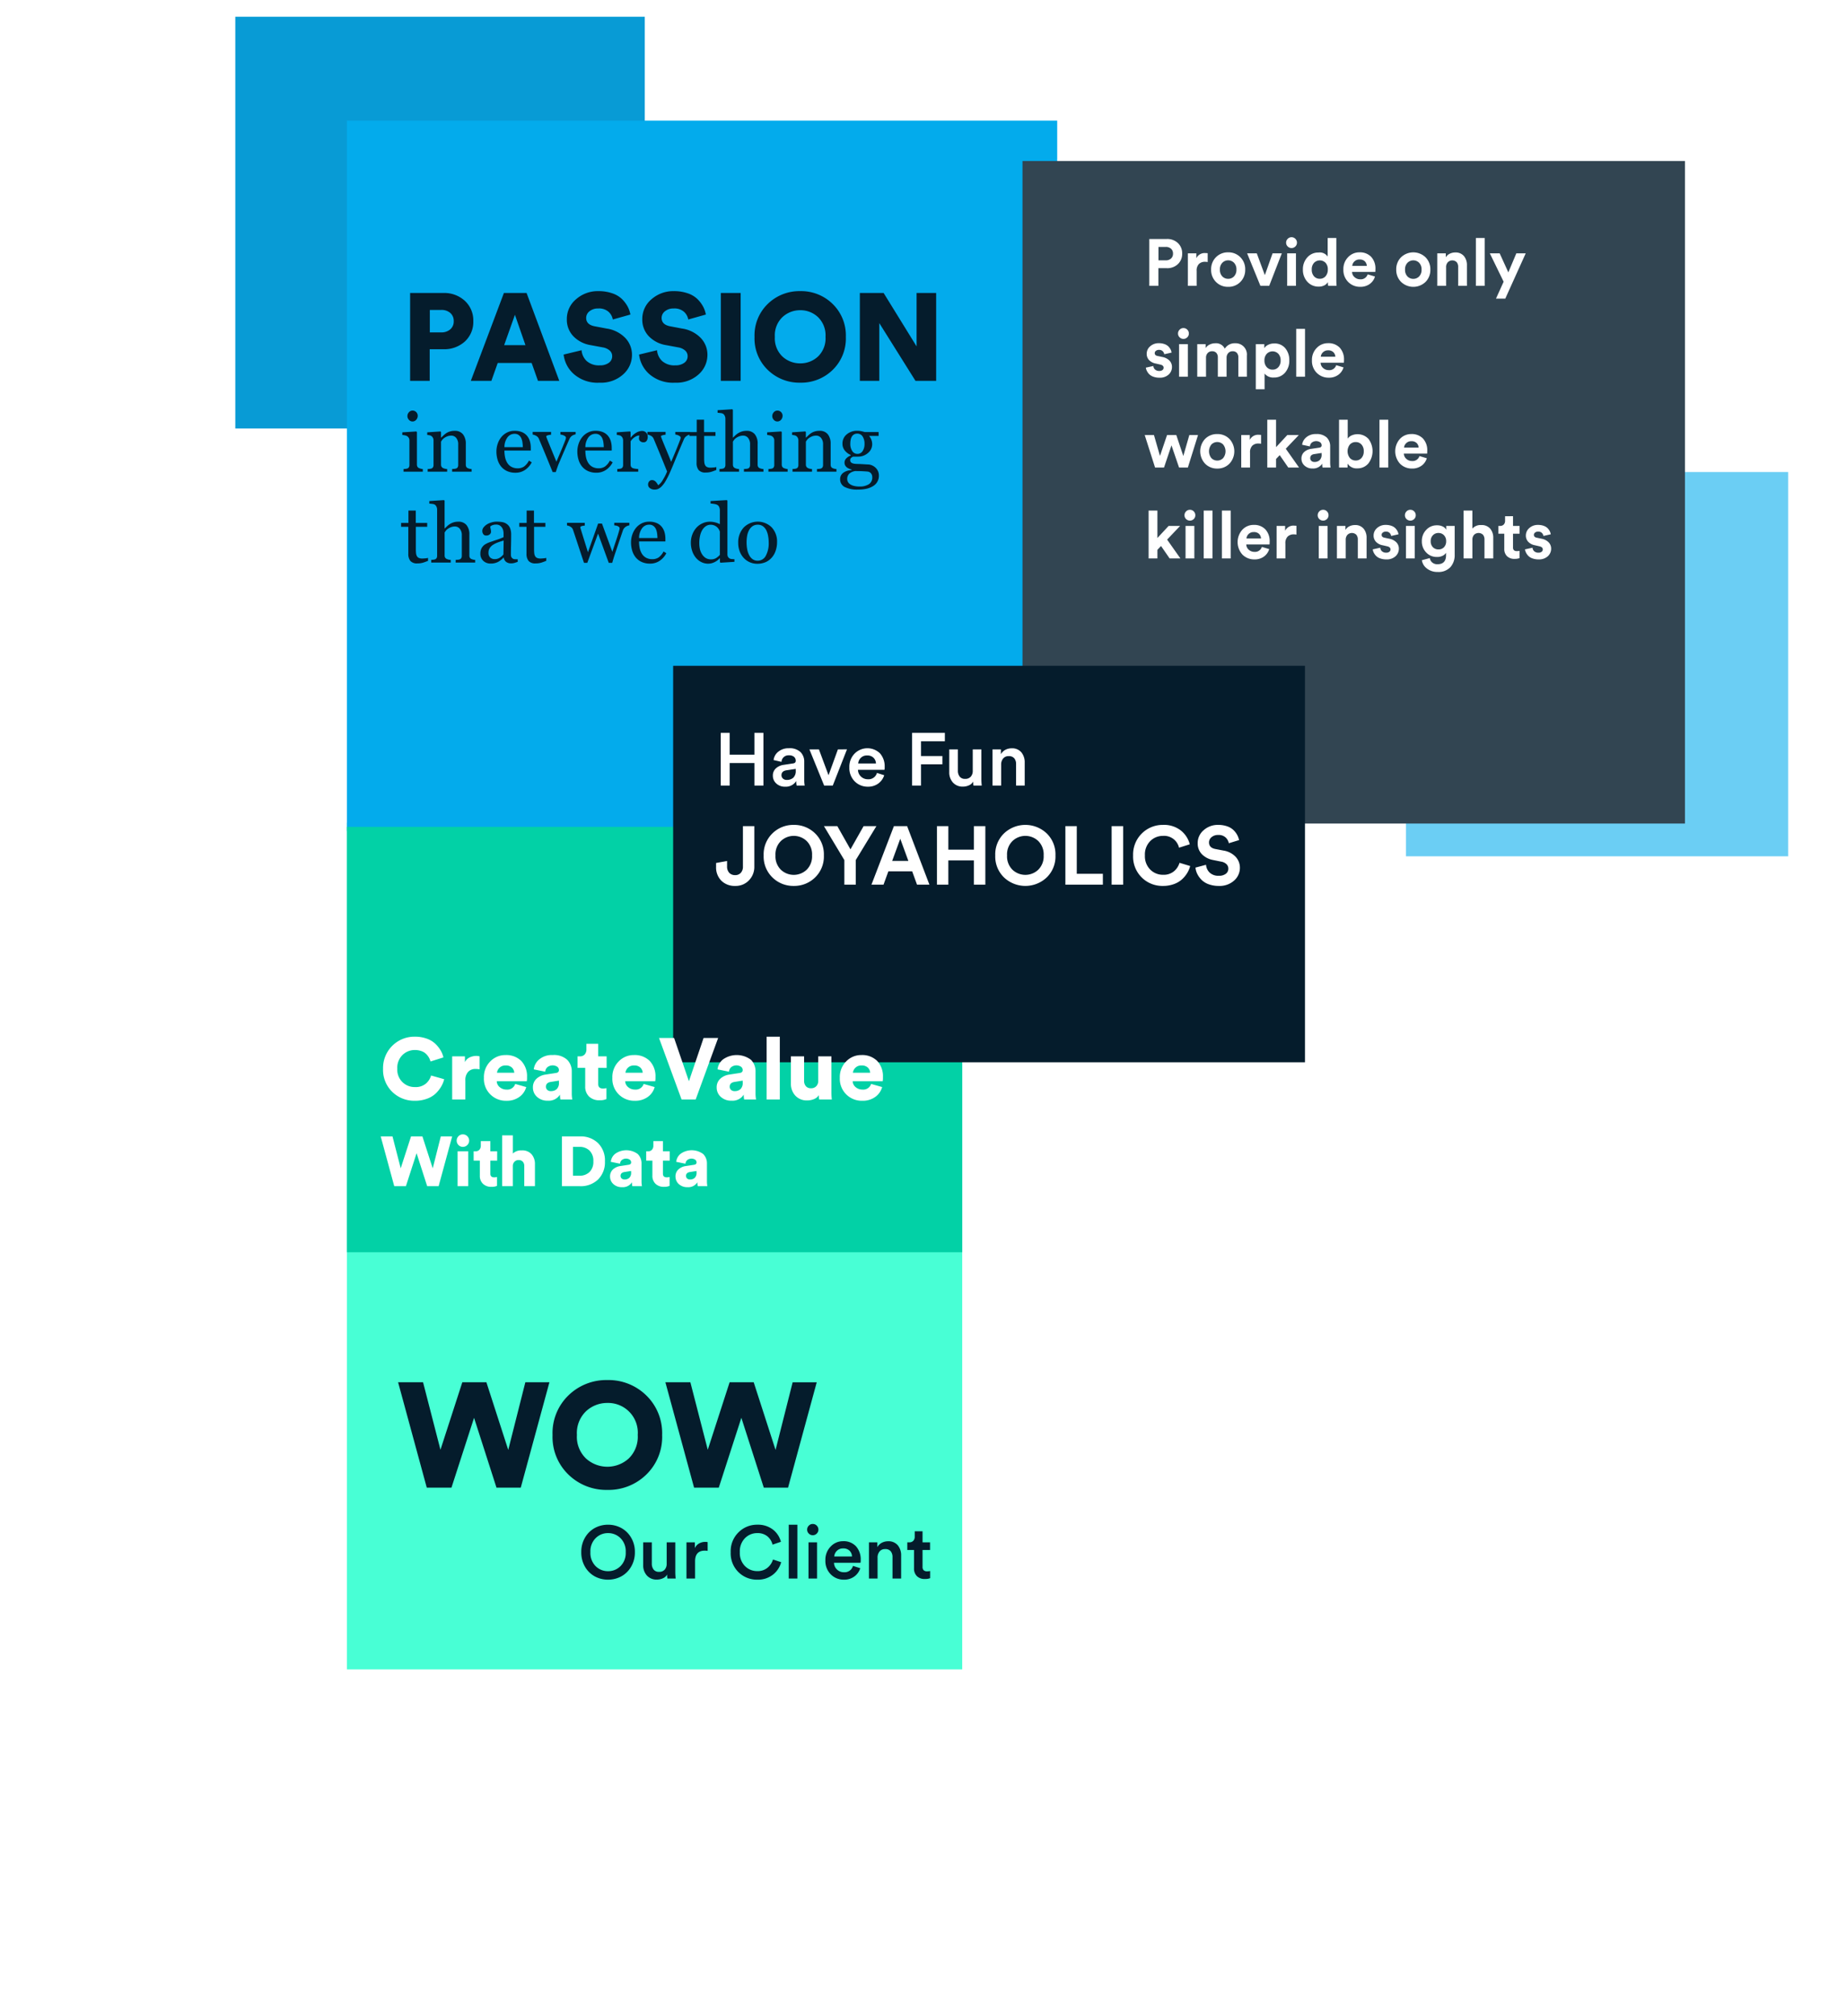<svg xmlns="http://www.w3.org/2000/svg" xmlns:xlink="http://www.w3.org/1999/xlink" width="447.008" height="488.211" viewBox="0 0 447.008 488.211">
  <defs>
    <filter id="Rectangle_7010" x="0" y="115.211" width="317" height="373" filterUnits="userSpaceOnUse">
      <feOffset dy="3" input="SourceAlpha"/>
      <feGaussianBlur stdDeviation="28" result="blur"/>
      <feFlood flood-color="#48ffd5" flood-opacity="0.431"/>
      <feComposite operator="in" in2="blur"/>
      <feComposite in="SourceGraphic"/>
    </filter>
    <filter id="Rectangle_7009" x="75" y="20.21" width="190" height="190" filterUnits="userSpaceOnUse">
      <feOffset dy="3" input="SourceAlpha"/>
      <feGaussianBlur stdDeviation="3" result="blur-2"/>
      <feFlood flood-opacity="0.161"/>
      <feComposite operator="in" in2="blur-2"/>
      <feComposite in="SourceGraphic"/>
    </filter>
    <filter id="Rectangle_7009-2" x="208.594" y="0" width="238.414" height="238.413" filterUnits="userSpaceOnUse">
      <feOffset dy="13" input="SourceAlpha"/>
      <feGaussianBlur stdDeviation="13" result="blur-3"/>
      <feFlood flood-opacity="0.31"/>
      <feComposite operator="in" in2="blur-3"/>
      <feComposite in="SourceGraphic"/>
    </filter>
    <filter id="Rectangle_7025" x="0" y="116.211" width="317" height="271" filterUnits="userSpaceOnUse">
      <feOffset dy="3" input="SourceAlpha"/>
      <feGaussianBlur stdDeviation="28" result="blur-4"/>
      <feFlood flood-color="#48ffd5" flood-opacity="0.431"/>
      <feComposite operator="in" in2="blur-4"/>
      <feComposite in="SourceGraphic"/>
    </filter>
    <filter id="Rectangle_7009-3" x="124" y="122.21" width="231" height="174" filterUnits="userSpaceOnUse">
      <feOffset dy="13" input="SourceAlpha"/>
      <feGaussianBlur stdDeviation="13" result="blur-5"/>
      <feFlood flood-opacity="0.239"/>
      <feComposite operator="in" in2="blur-5"/>
      <feComposite in="SourceGraphic"/>
    </filter>
  </defs>
  <g id="Group_3007" data-name="Group 3007" transform="translate(-19033 -11627.789)">
    <g id="Group_3006" data-name="Group 3006" transform="translate(18291 10973)">
      <g transform="matrix(1, 0, 0, 1, 742, 654.79)" filter="url(#Rectangle_7010)">
        <rect id="Rectangle_7010-2" data-name="Rectangle 7010" width="149" height="205" transform="translate(84 196.21)" fill="#48ffd5"/>
      </g>
      <g id="Group_2996" data-name="Group 2996" transform="translate(798.98 658.848)">
        <path id="Path_3" data-name="Path 3" d="M574.567,259.448v99.69h27.38V314.659h27.83v-27.3h43.944V259.448H574.567Z" transform="translate(-574.567 -259.448)" fill="#089bd5"/>
        <g transform="matrix(1, 0, 0, 1, -56.98, -4.06)" filter="url(#Rectangle_7009)">
          <rect id="Rectangle_7009-4" data-name="Rectangle 7009" width="172" height="172" transform="translate(84 26.21)" fill="#03abec"/>
        </g>
      </g>
      <g id="Group_2998" data-name="Group 2998" transform="translate(1175 862.125) rotate(180)">
        <path id="Path_3-2" data-name="Path 3" d="M0,0V93.039H25.553V51.527H51.526V26.053H92.539V0H0Z" transform="translate(0 0)" fill="#03abec" opacity="0.583"/>
        <g transform="matrix(-1, 0, 0, -1, 433, 207.34)" filter="url(#Rectangle_7009-2)">
          <rect id="Rectangle_7009-5" data-name="Rectangle 7009" width="160.414" height="160.413" transform="translate(408.01 186.41) rotate(180)" fill="#324552"/>
        </g>
      </g>
      <path id="Path_6325" data-name="Path 6325" d="M3.52,9.824H5.264a1.844,1.844,0,0,0,1.3-.44,1.518,1.518,0,0,0,.48-1.176,1.551,1.551,0,0,0-.472-1.192,1.838,1.838,0,0,0-1.3-.44H3.52Zm2.016,1.9H3.5V16H1.3V4.656h4.24a3.728,3.728,0,0,1,2.7.992A3.374,3.374,0,0,1,9.264,8.192a3.374,3.374,0,0,1-1.032,2.544A3.728,3.728,0,0,1,5.536,11.728ZM15.44,8.1V10.24a3.256,3.256,0,0,0-.64-.064,2.077,2.077,0,0,0-1.472.52,2.236,2.236,0,0,0-.56,1.7V16H10.64V8.128H12.7V9.3a2.23,2.23,0,0,1,2.24-1.232Q15.12,8.064,15.44,8.1Zm3.536,5.616A1.941,1.941,0,0,0,20.4,14.3a1.915,1.915,0,0,0,1.416-.592,2.245,2.245,0,0,0,.584-1.648,2.245,2.245,0,0,0-.584-1.648,1.989,1.989,0,0,0-2.832,0,2.245,2.245,0,0,0-.584,1.648A2.264,2.264,0,0,0,18.976,13.712ZM17.44,9.072A4.016,4.016,0,0,1,20.4,7.888a3.989,3.989,0,0,1,2.952,1.184,4.07,4.07,0,0,1,1.176,2.992,4.07,4.07,0,0,1-1.176,2.992A3.989,3.989,0,0,1,20.4,16.24a3.989,3.989,0,0,1-2.952-1.184,4.07,4.07,0,0,1-1.176-2.992A4.085,4.085,0,0,1,17.44,9.072Zm15.952-.944L30.336,16H28.208L24.992,8.128h2.336l1.952,5.28,1.872-5.28ZM36.816,16H34.688V8.128h2.128ZM34.432,5.552a1.291,1.291,0,0,1,.384-.936,1.251,1.251,0,0,1,.928-.392,1.264,1.264,0,0,1,.928.384,1.283,1.283,0,0,1,.384.944,1.246,1.246,0,0,1-.384.912,1.313,1.313,0,0,1-1.856,0A1.246,1.246,0,0,1,34.432,5.552Zm12.16-1.136v10.16q0,.784.064,1.424H44.624a4.679,4.679,0,0,1-.08-.912,1.984,1.984,0,0,1-.856.8,2.887,2.887,0,0,1-1.352.3,3.581,3.581,0,0,1-2.76-1.176,4.219,4.219,0,0,1-1.08-2.968A4.22,4.22,0,0,1,39.56,9.12a3.485,3.485,0,0,1,2.712-1.184,2.3,2.3,0,0,1,2.224.976v-4.5ZM40.64,12.048a2.351,2.351,0,0,0,.544,1.64,1.813,1.813,0,0,0,1.408.6,1.784,1.784,0,0,0,1.392-.608,2.381,2.381,0,0,0,.544-1.648,2.267,2.267,0,0,0-.544-1.608,1.951,1.951,0,0,0-2.792.008A2.276,2.276,0,0,0,40.64,12.048Zm9.808-.88h3.52a1.634,1.634,0,0,0-.472-1.1,1.727,1.727,0,0,0-1.288-.448,1.688,1.688,0,0,0-1.248.48A1.614,1.614,0,0,0,50.448,11.168Zm3.728,2.048,1.776.528A3.394,3.394,0,0,1,54.7,15.536a3.763,3.763,0,0,1-2.328.7,3.991,3.991,0,0,1-2.88-1.144A4.063,4.063,0,0,1,48.3,12.032a4.054,4.054,0,0,1,1.152-2.984,3.707,3.707,0,0,1,2.72-1.16,3.748,3.748,0,0,1,2.856,1.088,4.171,4.171,0,0,1,1.032,2.992q0,.128-.008.288t-.008.256l-.016.112H50.4a1.745,1.745,0,0,0,.608,1.28,2,2,0,0,0,1.376.512A1.725,1.725,0,0,0,54.176,13.216Zm9.632.5a1.941,1.941,0,0,0,1.424.592,1.915,1.915,0,0,0,1.416-.592,2.245,2.245,0,0,0,.584-1.648,2.245,2.245,0,0,0-.584-1.648,1.989,1.989,0,0,0-2.832,0,2.245,2.245,0,0,0-.584,1.648A2.264,2.264,0,0,0,63.808,13.712Zm-1.536-4.64a4.282,4.282,0,0,1,5.912,0,4.07,4.07,0,0,1,1.176,2.992,4.07,4.07,0,0,1-1.176,2.992,4.272,4.272,0,0,1-5.9,0A4.07,4.07,0,0,1,61.1,12.064,4.085,4.085,0,0,1,62.272,9.072Zm10.9,2.4V16H71.04V8.128H73.1V9.1a2.2,2.2,0,0,1,.96-.88,2.959,2.959,0,0,1,1.312-.3,2.6,2.6,0,0,1,2.12.872,3.39,3.39,0,0,1,.728,2.248V16H76.1V11.408a1.716,1.716,0,0,0-.36-1.136,1.535,1.535,0,0,0-2.168.032A1.725,1.725,0,0,0,73.168,11.472ZM82.512,16H80.384V4.416h2.128ZM87.5,19.1H85.248l1.856-4.1L83.76,8.128h2.384l2.1,4.608,1.936-4.608h2.272ZM.464,35.808l1.824-.4a1.222,1.222,0,0,0,.408.856,1.471,1.471,0,0,0,1.032.344,1.177,1.177,0,0,0,.768-.224.7.7,0,0,0,.272-.56q0-.592-.848-.768l-1.04-.24a2.983,2.983,0,0,1-1.656-.864,2.17,2.17,0,0,1-.552-1.488,2.36,2.36,0,0,1,.84-1.824,3.037,3.037,0,0,1,2.1-.752,3.936,3.936,0,0,1,1.408.232,2.473,2.473,0,0,1,.944.592,2.934,2.934,0,0,1,.512.728,2.432,2.432,0,0,1,.224.72l-1.776.4a1.324,1.324,0,0,0-.376-.736,1.229,1.229,0,0,0-.92-.32,1.146,1.146,0,0,0-.712.224.678.678,0,0,0-.3.56q0,.576.72.7l1.12.24a3.219,3.219,0,0,1,1.736.88,2.167,2.167,0,0,1,.6,1.536A2.444,2.444,0,0,1,6,37.472a3.126,3.126,0,0,1-2.256.768,4.186,4.186,0,0,1-1.488-.248,2.6,2.6,0,0,1-1.016-.64A3.158,3.158,0,0,1,.7,36.568,2.577,2.577,0,0,1,.464,35.808ZM10.64,38H8.512V30.128H10.64ZM8.256,27.552a1.291,1.291,0,0,1,.384-.936,1.251,1.251,0,0,1,.928-.392,1.264,1.264,0,0,1,.928.384,1.283,1.283,0,0,1,.384.944,1.246,1.246,0,0,1-.384.912,1.313,1.313,0,0,1-1.856,0A1.246,1.246,0,0,1,8.256,27.552ZM15.04,38H12.912V30.128h2.032v.96a2.121,2.121,0,0,1,.96-.864,3.034,3.034,0,0,1,1.344-.32,2.344,2.344,0,0,1,2.336,1.312,2.783,2.783,0,0,1,2.5-1.312A2.719,2.719,0,0,1,24.928,32.9V38H22.864V33.328a1.62,1.62,0,0,0-.344-1.08,1.294,1.294,0,0,0-1.048-.408,1.347,1.347,0,0,0-1.056.448,1.6,1.6,0,0,0-.4,1.1V38H17.9V33.328a1.6,1.6,0,0,0-.352-1.08,1.3,1.3,0,0,0-1.04-.408,1.378,1.378,0,0,0-1.072.44,1.59,1.59,0,0,0-.4,1.112Zm14.176,3.04H27.088V30.128h2.064v.96a2.223,2.223,0,0,1,.928-.808,3.219,3.219,0,0,1,1.488-.328A3.309,3.309,0,0,1,34.224,31.1a4.389,4.389,0,0,1,.976,2.952,4.328,4.328,0,0,1-1.032,2.976,3.409,3.409,0,0,1-2.68,1.168,2.629,2.629,0,0,1-2.272-.96ZM32.544,35.7a2.315,2.315,0,0,0,.56-1.632,2.276,2.276,0,0,0-.552-1.616,1.952,1.952,0,0,0-2.808.008,2.262,2.262,0,0,0-.56,1.608,2.291,2.291,0,0,0,.56,1.616,1.833,1.833,0,0,0,1.408.608A1.806,1.806,0,0,0,32.544,35.7ZM39.008,38H36.88V26.416h2.128Zm3.824-4.832h3.52a1.634,1.634,0,0,0-.472-1.1,1.727,1.727,0,0,0-1.288-.448,1.688,1.688,0,0,0-1.248.48A1.614,1.614,0,0,0,42.832,33.168Zm3.728,2.048,1.776.528a3.394,3.394,0,0,1-1.256,1.792,3.763,3.763,0,0,1-2.328.7,3.991,3.991,0,0,1-2.88-1.144,4.063,4.063,0,0,1-1.184-3.064,4.054,4.054,0,0,1,1.152-2.984,3.707,3.707,0,0,1,2.72-1.16,3.748,3.748,0,0,1,2.856,1.088,4.171,4.171,0,0,1,1.032,2.992q0,.128-.008.288t-.008.256l-.016.112H42.784a1.745,1.745,0,0,0,.608,1.28,2,2,0,0,0,1.376.512A1.725,1.725,0,0,0,46.56,35.216ZM5.6,52.128H7.84l1.7,5.072,1.456-5.072H13.1L10.64,60H8.512l-1.84-5.376L4.864,60H2.7L.192,52.128h2.24l1.456,5.056Zm10.736,5.584a1.941,1.941,0,0,0,1.424.592,1.915,1.915,0,0,0,1.416-.592,2.617,2.617,0,0,0,0-3.3,1.989,1.989,0,0,0-2.832,0,2.631,2.631,0,0,0-.008,3.3ZM14.8,53.072a4.016,4.016,0,0,1,2.96-1.184,3.989,3.989,0,0,1,2.952,1.184,4.394,4.394,0,0,1,0,5.984A3.989,3.989,0,0,1,17.76,60.24a3.989,3.989,0,0,1-2.952-1.184,4.405,4.405,0,0,1-.008-5.984ZM28.368,52.1V54.24a3.256,3.256,0,0,0-.64-.064,2.077,2.077,0,0,0-1.472.52,2.236,2.236,0,0,0-.56,1.7V60H23.568V52.128h2.064V53.3a2.23,2.23,0,0,1,2.24-1.232Q28.048,52.064,28.368,52.1Zm9.136.032L34.352,55.44,37.568,60H34.96l-2.08-3.008L32,57.92V60H29.872V48.416H32v6.64l2.72-2.928Zm.64,5.728A2.1,2.1,0,0,1,38.8,56.24a3.124,3.124,0,0,1,1.7-.768l1.936-.288q.592-.08.592-.56a.917.917,0,0,0-.344-.736,1.769,1.769,0,0,0-2.048.08,1.375,1.375,0,0,0-.44.912l-1.888-.4a2.769,2.769,0,0,1,1.008-1.808,3.466,3.466,0,0,1,2.368-.784,3.515,3.515,0,0,1,2.592.84A2.929,2.929,0,0,1,45.1,54.88v3.872A7.241,7.241,0,0,0,45.2,60H43.248a4.434,4.434,0,0,1-.08-.944,2.565,2.565,0,0,1-2.32,1.168,2.735,2.735,0,0,1-1.96-.7A2.217,2.217,0,0,1,38.144,57.856Zm3.152.784a1.822,1.822,0,0,0,1.24-.424,1.768,1.768,0,0,0,.488-1.4v-.352l-1.776.272q-.976.144-.976.992a.868.868,0,0,0,.272.648A1.034,1.034,0,0,0,41.3,58.64ZM49.312,60H47.248V48.416h2.1v4.576a2.227,2.227,0,0,1,.92-.76,3.622,3.622,0,0,1,4.12.84,4.917,4.917,0,0,1-.048,5.944,3.392,3.392,0,0,1-2.688,1.176,2.545,2.545,0,0,1-2.336-1.152Zm3.36-2.3a2.338,2.338,0,0,0,.56-1.648,2.3,2.3,0,0,0-.552-1.632,1.831,1.831,0,0,0-1.4-.592,1.856,1.856,0,0,0-1.408.592,2.655,2.655,0,0,0,.008,3.272,1.852,1.852,0,0,0,1.4.6A1.806,1.806,0,0,0,52.672,57.7Zm6.5,2.3H57.04V48.416h2.128Zm3.824-4.832h3.52a1.634,1.634,0,0,0-.472-1.1,1.727,1.727,0,0,0-1.288-.448,1.688,1.688,0,0,0-1.248.48A1.614,1.614,0,0,0,62.992,55.168Zm3.728,2.048,1.776.528a3.394,3.394,0,0,1-1.256,1.792,3.763,3.763,0,0,1-2.328.7,3.991,3.991,0,0,1-2.88-1.144A4.5,4.5,0,0,1,62,53.048a3.707,3.707,0,0,1,2.72-1.16,3.748,3.748,0,0,1,2.856,1.088,4.171,4.171,0,0,1,1.032,2.992q0,.128-.008.288t-.008.256l-.016.112H62.944a1.745,1.745,0,0,0,.608,1.28,2,2,0,0,0,1.376.512A1.725,1.725,0,0,0,66.72,57.216ZM8.768,74.128,5.616,77.44,8.832,82H6.224l-2.08-3.008-.88.928V82H1.136V70.416H3.264v6.64l2.72-2.928ZM12.208,82H10.08V74.128h2.128ZM9.824,71.552a1.291,1.291,0,0,1,.384-.936,1.251,1.251,0,0,1,.928-.392,1.264,1.264,0,0,1,.928.384,1.283,1.283,0,0,1,.384.944,1.246,1.246,0,0,1-.384.912,1.313,1.313,0,0,1-1.856,0A1.246,1.246,0,0,1,9.824,71.552ZM16.608,82H14.48V70.416h2.128Zm4.4,0H18.88V70.416h2.128Zm3.824-4.832h3.52a1.634,1.634,0,0,0-.472-1.1,1.727,1.727,0,0,0-1.288-.448,1.688,1.688,0,0,0-1.248.48A1.614,1.614,0,0,0,24.832,77.168Zm3.728,2.048,1.776.528a3.394,3.394,0,0,1-1.256,1.792,3.763,3.763,0,0,1-2.328.7,3.991,3.991,0,0,1-2.88-1.144,4.5,4.5,0,0,1-.032-6.048,3.707,3.707,0,0,1,2.72-1.16,3.748,3.748,0,0,1,2.856,1.088,4.171,4.171,0,0,1,1.032,2.992q0,.128-.008.288t-.008.256l-.016.112H24.784a1.745,1.745,0,0,0,.608,1.28,2,2,0,0,0,1.376.512A1.725,1.725,0,0,0,28.56,79.216Zm8.368-5.12V76.24a3.256,3.256,0,0,0-.64-.064,2.077,2.077,0,0,0-1.472.52,2.236,2.236,0,0,0-.56,1.7V82H32.128V74.128h2.064V75.3a2.23,2.23,0,0,1,2.24-1.232Q36.608,74.064,36.928,74.1ZM44.464,82H42.336V74.128h2.128ZM42.08,71.552a1.291,1.291,0,0,1,.384-.936,1.251,1.251,0,0,1,.928-.392,1.264,1.264,0,0,1,.928.384,1.283,1.283,0,0,1,.384.944,1.246,1.246,0,0,1-.384.912,1.313,1.313,0,0,1-1.856,0A1.246,1.246,0,0,1,42.08,71.552Zm6.784,5.92V82H46.736V74.128H48.8V75.1a2.2,2.2,0,0,1,.96-.88,2.959,2.959,0,0,1,1.312-.3,2.6,2.6,0,0,1,2.12.872,3.39,3.39,0,0,1,.728,2.248V82H51.792V77.408a1.716,1.716,0,0,0-.36-1.136,1.535,1.535,0,0,0-2.168.032A1.725,1.725,0,0,0,48.864,77.472Zm6.544,2.336,1.824-.4a1.222,1.222,0,0,0,.408.856,1.471,1.471,0,0,0,1.032.344,1.177,1.177,0,0,0,.768-.224.7.7,0,0,0,.272-.56q0-.592-.848-.768l-1.04-.24a2.983,2.983,0,0,1-1.656-.864,2.17,2.17,0,0,1-.552-1.488,2.36,2.36,0,0,1,.84-1.824,3.037,3.037,0,0,1,2.1-.752,3.936,3.936,0,0,1,1.408.232,2.473,2.473,0,0,1,.944.592,2.934,2.934,0,0,1,.512.728,2.432,2.432,0,0,1,.224.72l-1.776.4a1.324,1.324,0,0,0-.376-.736,1.229,1.229,0,0,0-.92-.32,1.146,1.146,0,0,0-.712.224.678.678,0,0,0-.3.56q0,.576.72.7l1.12.24a3.219,3.219,0,0,1,1.736.88,2.167,2.167,0,0,1,.6,1.536,2.444,2.444,0,0,1-.8,1.824,3.126,3.126,0,0,1-2.256.768,4.185,4.185,0,0,1-1.488-.248,2.6,2.6,0,0,1-1.016-.64,3.158,3.158,0,0,1-.544-.784A2.577,2.577,0,0,1,55.408,79.808ZM65.584,82H63.456V74.128h2.128ZM63.2,71.552a1.291,1.291,0,0,1,.384-.936,1.251,1.251,0,0,1,.928-.392,1.264,1.264,0,0,1,.928.384,1.283,1.283,0,0,1,.384.944,1.246,1.246,0,0,1-.384.912,1.313,1.313,0,0,1-1.856,0A1.246,1.246,0,0,1,63.2,71.552Zm4.1,10.88,1.92-.512a1.735,1.735,0,0,0,.608,1.072,1.852,1.852,0,0,0,1.232.416q2.1,0,2.1-2.192V80.64a2.067,2.067,0,0,1-.832.72,2.945,2.945,0,0,1-1.36.288,3.483,3.483,0,0,1-2.616-1.088A3.786,3.786,0,0,1,67.3,77.824a3.852,3.852,0,0,1,1.04-2.72,3.428,3.428,0,0,1,2.624-1.12,3,3,0,0,1,1.44.312,1.819,1.819,0,0,1,.8.76v-.928h2.048v7.024A4.334,4.334,0,0,1,74.224,84.1a3.9,3.9,0,0,1-3.1,1.176,4.051,4.051,0,0,1-2.6-.832A3.11,3.11,0,0,1,67.3,82.432Zm4.032-2.608a1.767,1.767,0,0,0,1.336-.544,2.019,2.019,0,0,0,.52-1.456,1.963,1.963,0,0,0-.536-1.44,1.78,1.78,0,0,0-1.32-.544,1.819,1.819,0,0,0-1.352.544,1.963,1.963,0,0,0-.536,1.44,2,2,0,0,0,.528,1.456A1.812,1.812,0,0,0,71.328,79.824Zm8.208-2.448V82H77.408V70.416h2.128v4.368a2.612,2.612,0,0,1,2.128-.864,2.712,2.712,0,0,1,2.184.872,3.342,3.342,0,0,1,.744,2.248V82H82.464V77.408a1.716,1.716,0,0,0-.36-1.136,1.546,1.546,0,0,0-2.144,0A1.707,1.707,0,0,0,79.536,77.376Zm9.84-5.6v2.352H90.96v1.888H89.376v3.3a.929.929,0,0,0,.224.7,1.01,1.01,0,0,0,.7.208,2.54,2.54,0,0,0,.656-.064v1.76a3.174,3.174,0,0,1-1.2.192,2.517,2.517,0,0,1-1.824-.648,2.362,2.362,0,0,1-.672-1.784V76.016H85.84V74.128h.4a1.158,1.158,0,0,0,.9-.344,1.294,1.294,0,0,0,.312-.9v-1.1Zm2.9,8.032,1.824-.4a1.222,1.222,0,0,0,.408.856,1.471,1.471,0,0,0,1.032.344,1.177,1.177,0,0,0,.768-.224.7.7,0,0,0,.272-.56q0-.592-.848-.768l-1.04-.24a2.983,2.983,0,0,1-1.656-.864,2.17,2.17,0,0,1-.552-1.488,2.36,2.36,0,0,1,.84-1.824,3.037,3.037,0,0,1,2.1-.752,3.936,3.936,0,0,1,1.408.232,2.473,2.473,0,0,1,.944.592,2.934,2.934,0,0,1,.512.728,2.432,2.432,0,0,1,.224.72l-1.776.4a1.324,1.324,0,0,0-.376-.736,1.229,1.229,0,0,0-.92-.32,1.146,1.146,0,0,0-.712.224.678.678,0,0,0-.3.56q0,.576.72.7l1.12.24a3.219,3.219,0,0,1,1.736.88,2.167,2.167,0,0,1,.6,1.536,2.444,2.444,0,0,1-.8,1.824,3.126,3.126,0,0,1-2.256.768,4.186,4.186,0,0,1-1.488-.248,2.6,2.6,0,0,1-1.016-.64,3.158,3.158,0,0,1-.544-.784A2.577,2.577,0,0,1,92.272,79.808Z" transform="translate(1019 708)" fill="#fff"/>
      <path id="Path_6326" data-name="Path 6326" d="M7.08-11.73H9.84a3.2,3.2,0,0,0,2.19-.735,2.48,2.48,0,0,0,.84-1.965,2.537,2.537,0,0,0-.825-2,3.192,3.192,0,0,0-2.2-.735H7.08Zm3.24,4.08H7.05V0H2.31V-21.27h8.01a7.339,7.339,0,0,1,5.265,1.92,6.445,6.445,0,0,1,2.025,4.89,6.421,6.421,0,0,1-2.025,4.92A7.407,7.407,0,0,1,10.32-7.65ZM33.27,0,31.74-4.32H23.52L21.99,0H17.01l8.01-21.27h5.49L38.43,0ZM27.69-15.99,25.08-8.64h5.16Zm27.96-.06-4.26,1.2a3.269,3.269,0,0,0-.99-1.83,3.468,3.468,0,0,0-2.55-.84,3.171,3.171,0,0,0-2.1.675,2.031,2.031,0,0,0-.81,1.605q0,1.65,2.1,2.04l2.85.54a7.868,7.868,0,0,1,4.545,2.3,5.877,5.877,0,0,1,1.6,4.095,6.3,6.3,0,0,1-2.13,4.7A7.973,7.973,0,0,1,48.18.45a8.707,8.707,0,0,1-6.225-2.085A7.452,7.452,0,0,1,39.48-6.36l4.35-1.05a4,4,0,0,0,1.245,2.625A4.436,4.436,0,0,0,48.24-3.75a3.537,3.537,0,0,0,2.19-.615,1.923,1.923,0,0,0,.81-1.605,1.787,1.787,0,0,0-.6-1.365A3.366,3.366,0,0,0,48.96-8.1l-2.91-.54a7.447,7.447,0,0,1-4.245-2.19,5.771,5.771,0,0,1-1.545-4.05,6.2,6.2,0,0,1,2.25-4.89,7.927,7.927,0,0,1,5.37-1.95,10.091,10.091,0,0,1,3.375.525A6.19,6.19,0,0,1,53.61-19.8,7.645,7.645,0,0,1,54.975-18,6.55,6.55,0,0,1,55.65-16.05Zm18.27,0-4.26,1.2a3.269,3.269,0,0,0-.99-1.83,3.468,3.468,0,0,0-2.55-.84,3.171,3.171,0,0,0-2.1.675,2.031,2.031,0,0,0-.81,1.605q0,1.65,2.1,2.04l2.85.54a7.868,7.868,0,0,1,4.545,2.3,5.877,5.877,0,0,1,1.6,4.095,6.3,6.3,0,0,1-2.13,4.7A7.973,7.973,0,0,1,66.45.45a8.707,8.707,0,0,1-6.225-2.085A7.452,7.452,0,0,1,57.75-6.36L62.1-7.41a4,4,0,0,0,1.245,2.625A4.436,4.436,0,0,0,66.51-3.75a3.537,3.537,0,0,0,2.19-.615,1.923,1.923,0,0,0,.81-1.605,1.787,1.787,0,0,0-.6-1.365A3.366,3.366,0,0,0,67.23-8.1l-2.91-.54a7.447,7.447,0,0,1-4.245-2.19,5.771,5.771,0,0,1-1.545-4.05,6.2,6.2,0,0,1,2.25-4.89,7.927,7.927,0,0,1,5.37-1.95,10.091,10.091,0,0,1,3.375.525A6.19,6.19,0,0,1,71.88-19.8,7.646,7.646,0,0,1,73.245-18,6.549,6.549,0,0,1,73.92-16.05ZM82.35,0h-4.8V-21.27h4.8ZM92.46-15.42a6.092,6.092,0,0,0-1.83,4.77,6.066,6.066,0,0,0,1.845,4.77A6.256,6.256,0,0,0,96.78-4.23a6.2,6.2,0,0,0,4.29-1.65,6.092,6.092,0,0,0,1.83-4.77,6.14,6.14,0,0,0-1.83-4.785A6.17,6.17,0,0,0,96.78-17.1,6.247,6.247,0,0,0,92.46-15.42Zm-6.75,4.8a10.584,10.584,0,0,1,3.225-8.025A10.948,10.948,0,0,1,96.78-21.72a10.868,10.868,0,0,1,7.83,3.09,10.621,10.621,0,0,1,3.21,8.01,10.572,10.572,0,0,1-3.21,7.995A10.9,10.9,0,0,1,96.78.45a10.948,10.948,0,0,1-7.845-3.075A10.547,10.547,0,0,1,85.71-10.62ZM129.69,0h-5.01l-8.76-13.98V0h-4.71V-21.27h5.76l7.98,12.93V-21.27h4.74ZM5.381,22H.723v-.645l.464-.039a1.778,1.778,0,0,0,.415-.078.7.7,0,0,0,.405-.308,1.1,1.1,0,0,0,.132-.571V14.412A1.17,1.17,0,0,0,2,13.841a1.26,1.26,0,0,0-.4-.435,1.808,1.808,0,0,0-.537-.2,3.978,3.978,0,0,0-.645-.1v-.635l3.4-.215.137.137v7.852a1.105,1.105,0,0,0,.132.566.781.781,0,0,0,.415.332,3.357,3.357,0,0,0,.42.142,2.606,2.606,0,0,0,.459.073ZM4.15,8.455a1.422,1.422,0,0,1-.366.972,1.158,1.158,0,0,1-.9.415,1.141,1.141,0,0,1-.864-.4,1.292,1.292,0,0,1-.366-.9,1.345,1.345,0,0,1,.366-.937,1.135,1.135,0,0,1,.864-.4,1.2,1.2,0,0,1,.913.376A1.231,1.231,0,0,1,4.15,8.455ZM17.2,22H12.48v-.645q.225-.02.493-.039a1.857,1.857,0,0,0,.444-.078.7.7,0,0,0,.405-.308,1.1,1.1,0,0,0,.132-.571V15.408a2.34,2.34,0,0,0-.483-1.582,1.5,1.5,0,0,0-1.177-.557,2.679,2.679,0,0,0-.947.161,3.359,3.359,0,0,0-.762.4,2.162,2.162,0,0,0-.513.483,4.364,4.364,0,0,0-.278.415v5.537a1,1,0,0,0,.137.547.879.879,0,0,0,.41.332,1.924,1.924,0,0,0,.444.146,4,4,0,0,0,.493.068V22H6.563v-.645l.464-.039a1.778,1.778,0,0,0,.415-.078.7.7,0,0,0,.405-.308,1.1,1.1,0,0,0,.132-.571V14.412a1.326,1.326,0,0,0-.142-.61,1.212,1.212,0,0,0-.4-.454A1.332,1.332,0,0,0,7,13.177a3.9,3.9,0,0,0-.547-.073v-.635l3.2-.215.137.137v1.357h.049q.234-.234.586-.562a5.1,5.1,0,0,1,.664-.532,3.5,3.5,0,0,1,.859-.391,3.746,3.746,0,0,1,1.123-.156,2.436,2.436,0,0,1,2.056.864,3.658,3.658,0,0,1,.669,2.3v5.01a1.129,1.129,0,0,0,.117.552.775.775,0,0,0,.4.327,2.579,2.579,0,0,0,.405.137,3.148,3.148,0,0,0,.474.059Zm14.561-2.266a4.931,4.931,0,0,1-1.621,1.836,4.081,4.081,0,0,1-2.334.684,4.746,4.746,0,0,1-2.036-.41,4,4,0,0,1-1.44-1.113,4.728,4.728,0,0,1-.845-1.641,6.931,6.931,0,0,1-.278-1.982,5.843,5.843,0,0,1,.3-1.841,5.194,5.194,0,0,1,.874-1.626,4.23,4.23,0,0,1,1.382-1.118,3.983,3.983,0,0,1,1.851-.425,4.454,4.454,0,0,1,1.807.332,3.215,3.215,0,0,1,1.221.908,3.626,3.626,0,0,1,.669,1.289,5.655,5.655,0,0,1,.22,1.611v.645H25.146a7.55,7.55,0,0,0,.181,1.719,4.114,4.114,0,0,0,.571,1.357,2.718,2.718,0,0,0,1,.894,3.079,3.079,0,0,0,1.465.327,2.71,2.71,0,0,0,1.5-.405,4.013,4.013,0,0,0,1.216-1.46ZM29.6,16.063a8,8,0,0,0-.093-1.172,3.594,3.594,0,0,0-.3-1.045,1.985,1.985,0,0,0-.615-.732,1.672,1.672,0,0,0-1.006-.283,2.091,2.091,0,0,0-1.7.854,3.989,3.989,0,0,0-.737,2.378Zm12.783-3.1a2.421,2.421,0,0,0-.835.317,1.875,1.875,0,0,0-.679.845q-.576,1.309-1.191,2.729T38.4,19.842q-.2.449-.415,1.064t-.405,1.182h-.762q-.928-2.295-1.709-4.185t-1.621-3.872a1.457,1.457,0,0,0-.63-.7,2.54,2.54,0,0,0-.874-.317v-.645h4.453v.684a3.545,3.545,0,0,0-.732.122q-.439.112-.439.308a.632.632,0,0,0,.049.151q.049.122.1.278.4,1,1.133,2.783t1.191,2.881q.352-.84.884-2.09T39.766,14.7q.1-.264.186-.493a1.288,1.288,0,0,0,.088-.464.381.381,0,0,0-.161-.3,1.634,1.634,0,0,0-.386-.229,2.485,2.485,0,0,0-.439-.146q-.215-.049-.352-.068v-.625h3.682Zm8.975,6.768a4.931,4.931,0,0,1-1.621,1.836,4.081,4.081,0,0,1-2.334.684,4.746,4.746,0,0,1-2.036-.41,4,4,0,0,1-1.44-1.113,4.728,4.728,0,0,1-.845-1.641,6.931,6.931,0,0,1-.278-1.982,5.843,5.843,0,0,1,.3-1.841,5.194,5.194,0,0,1,.874-1.626,4.23,4.23,0,0,1,1.382-1.118,3.983,3.983,0,0,1,1.851-.425,4.454,4.454,0,0,1,1.807.332,3.215,3.215,0,0,1,1.221.908,3.626,3.626,0,0,1,.669,1.289,5.655,5.655,0,0,1,.22,1.611v.645H44.746a7.55,7.55,0,0,0,.181,1.719,4.114,4.114,0,0,0,.571,1.357,2.718,2.718,0,0,0,1,.894,3.079,3.079,0,0,0,1.465.327,2.71,2.71,0,0,0,1.5-.405,4.013,4.013,0,0,0,1.216-1.46ZM49.2,16.063a8.005,8.005,0,0,0-.093-1.172,3.594,3.594,0,0,0-.3-1.045,1.985,1.985,0,0,0-.615-.732,1.672,1.672,0,0,0-1.006-.283,2.091,2.091,0,0,0-1.7.854,3.989,3.989,0,0,0-.737,2.378Zm10.645-2.451a1.617,1.617,0,0,1-.244.884.828.828,0,0,1-.752.386,1.142,1.142,0,0,1-.835-.283.861.861,0,0,1-.288-.625,2.053,2.053,0,0,1,.034-.391q.034-.176.063-.352a2.163,2.163,0,0,0-1.074.371A3.174,3.174,0,0,0,55.7,14.656v5.605a1.052,1.052,0,0,0,.132.557.8.8,0,0,0,.415.322,2.611,2.611,0,0,0,.63.146q.386.049.669.068V22H52.471v-.645l.464-.039a1.778,1.778,0,0,0,.415-.078.7.7,0,0,0,.405-.308,1.1,1.1,0,0,0,.132-.571V14.412a1.356,1.356,0,0,0-.142-.6,1.185,1.185,0,0,0-.4-.469,1.332,1.332,0,0,0-.439-.171,3.9,3.9,0,0,0-.547-.073v-.635l3.2-.215.137.137v1.357h.049a4.381,4.381,0,0,1,1.348-1.2,2.85,2.85,0,0,1,1.357-.41,1.328,1.328,0,0,1,1,.4A1.483,1.483,0,0,1,59.844,13.611Zm.088,11.533a1.166,1.166,0,0,1,.269-.8.852.852,0,0,1,.669-.308,1.147,1.147,0,0,1,.537.117,1.511,1.511,0,0,1,.4.3,2.528,2.528,0,0,1,.313.4q.166.254.264.42A3.9,3.9,0,0,0,63.55,23.9a11.133,11.133,0,0,0,.981-1.953q-.928-2.314-1.68-4.141t-1.572-3.779a1.4,1.4,0,0,0-.625-.7,2.588,2.588,0,0,0-.879-.317v-.645H64.17v.684a3.127,3.127,0,0,0-.7.122q-.41.112-.41.259a.747.747,0,0,0,.044.2q.044.137.1.283.371.967,1.133,2.788t1.182,2.915q.439-1.045.913-2.163t1.06-2.642q.068-.186.2-.513a1.6,1.6,0,0,0,.127-.562q0-.254-.444-.474A2.638,2.638,0,0,0,66.523,13v-.625H70.1v.605a2.4,2.4,0,0,0-.771.337,1.761,1.761,0,0,0-.713.815q-1.162,2.7-2.065,4.912T65.176,22.3a18,18,0,0,1-1.1,2.134,6.4,6.4,0,0,1-.942,1.206,2.744,2.744,0,0,1-.815.552,2.081,2.081,0,0,1-.757.142,1.816,1.816,0,0,1-1.2-.361A1.061,1.061,0,0,1,59.932,25.145ZM76.455,21.58q-.635.264-1.2.444a4.609,4.609,0,0,1-1.387.181,2.078,2.078,0,0,1-1.7-.61,2.677,2.677,0,0,1-.493-1.724V13.348H69.932V12.41h1.777v-3h1.777v3H76.25v.938H73.506v5.381a9.643,9.643,0,0,0,.044,1.011,1.88,1.88,0,0,0,.21.708,1,1,0,0,0,.469.43,2,2,0,0,0,.84.146q.244,0,.718-.044a3.158,3.158,0,0,0,.669-.112ZM87.871,22H83.145v-.645q.225-.02.5-.039a1.872,1.872,0,0,0,.449-.078.7.7,0,0,0,.405-.308,1.1,1.1,0,0,0,.132-.571V15.408a2.34,2.34,0,0,0-.483-1.582,1.5,1.5,0,0,0-1.177-.557,2.69,2.69,0,0,0-.942.161,3.546,3.546,0,0,0-.776.4,2.29,2.29,0,0,0-.508.488q-.176.244-.273.41v5.537a1.031,1.031,0,0,0,.132.547.849.849,0,0,0,.405.332,2.154,2.154,0,0,0,.444.146,3.684,3.684,0,0,0,.5.068V22H77.227v-.645q.225-.02.469-.044a2.285,2.285,0,0,0,.41-.073.724.724,0,0,0,.41-.308,1.068,1.068,0,0,0,.137-.571V9.148a1.589,1.589,0,0,0-.151-.664,1.168,1.168,0,0,0-.4-.5,1.405,1.405,0,0,0-.62-.181q-.444-.054-.718-.073V7.107l3.564-.225.137.146v6.719h.039q.322-.322.586-.571a4.663,4.663,0,0,1,.693-.522,3.67,3.67,0,0,1,.874-.391,3.794,3.794,0,0,1,1.128-.156,2.459,2.459,0,0,1,1.982.815,3.529,3.529,0,0,1,.693,2.349v5.01a1.091,1.091,0,0,0,.122.552.8.8,0,0,0,.405.327,3.211,3.211,0,0,0,.405.132,2.887,2.887,0,0,0,.474.063Zm5.859,0H89.072v-.645l.464-.039a1.778,1.778,0,0,0,.415-.078.7.7,0,0,0,.405-.308,1.1,1.1,0,0,0,.132-.571V14.412a1.171,1.171,0,0,0-.142-.571,1.26,1.26,0,0,0-.4-.435,1.808,1.808,0,0,0-.537-.2,3.978,3.978,0,0,0-.645-.1v-.635l3.4-.215.137.137v7.852a1.105,1.105,0,0,0,.132.566.781.781,0,0,0,.415.332,3.357,3.357,0,0,0,.42.142,2.606,2.606,0,0,0,.459.073ZM92.5,8.455a1.422,1.422,0,0,1-.366.972,1.158,1.158,0,0,1-.9.415,1.141,1.141,0,0,1-.864-.4,1.292,1.292,0,0,1-.366-.9,1.345,1.345,0,0,1,.366-.937,1.135,1.135,0,0,1,.864-.4,1.2,1.2,0,0,1,.913.376A1.231,1.231,0,0,1,92.5,8.455ZM105.547,22H100.83v-.645q.225-.02.493-.039a1.857,1.857,0,0,0,.444-.078.7.7,0,0,0,.405-.308,1.1,1.1,0,0,0,.132-.571V15.408a2.34,2.34,0,0,0-.483-1.582,1.5,1.5,0,0,0-1.177-.557,2.679,2.679,0,0,0-.947.161,3.359,3.359,0,0,0-.762.4,2.162,2.162,0,0,0-.513.483,4.364,4.364,0,0,0-.278.415v5.537a1,1,0,0,0,.137.547.879.879,0,0,0,.41.332,1.924,1.924,0,0,0,.444.146,4,4,0,0,0,.493.068V22H94.912v-.645l.464-.039a1.778,1.778,0,0,0,.415-.078.7.7,0,0,0,.405-.308,1.1,1.1,0,0,0,.132-.571V14.412a1.326,1.326,0,0,0-.142-.61,1.212,1.212,0,0,0-.4-.454,1.332,1.332,0,0,0-.439-.171A3.9,3.9,0,0,0,94.8,13.1v-.635l3.2-.215.137.137v1.357h.049q.234-.234.586-.562a5.1,5.1,0,0,1,.664-.532,3.5,3.5,0,0,1,.859-.391,3.746,3.746,0,0,1,1.123-.156,2.436,2.436,0,0,1,2.056.864,3.658,3.658,0,0,1,.669,2.3v5.01a1.129,1.129,0,0,0,.117.552.775.775,0,0,0,.4.327,2.579,2.579,0,0,0,.405.137,3.148,3.148,0,0,0,.474.059Zm9.434-1a2.852,2.852,0,0,1,.615.84,2.68,2.68,0,0,1,.225,1.162,2.849,2.849,0,0,1-1.221,2.363,5.079,5.079,0,0,1-1.562.713,8.472,8.472,0,0,1-2.246.254,6.59,6.59,0,0,1-3.271-.64,2.047,2.047,0,0,1-1.084-1.87,1.849,1.849,0,0,1,.781-1.572,3.517,3.517,0,0,1,1.992-.625v-.137a5.988,5.988,0,0,1-.605-.22,2.347,2.347,0,0,1-.537-.308,1.664,1.664,0,0,1-.41-.483,1.389,1.389,0,0,1-.156-.688,1.446,1.446,0,0,1,.366-.952,2.885,2.885,0,0,1,1.108-.747v-.146a3.78,3.78,0,0,1-1.455-1.128,2.584,2.584,0,0,1-.518-1.6,2.832,2.832,0,0,1,1.021-2.246,3.86,3.86,0,0,1,2.612-.879,4.4,4.4,0,0,1,.874.088q.435.088.884.225h3.359v.938h-2.266v.059a2.834,2.834,0,0,1,.537.928,3.034,3.034,0,0,1,.176,1,2.722,2.722,0,0,1-1.03,2.148,3.582,3.582,0,0,1-2.4.879H109.59a1.525,1.525,0,0,0-.469.283.689.689,0,0,0-.244.557.716.716,0,0,0,.205.552,1.076,1.076,0,0,0,.5.259,3.1,3.1,0,0,0,.659.1q.376.02.776.029.43.01,1.177.059t1.06.059a2.557,2.557,0,0,1,.9.215A2.905,2.905,0,0,1,114.98,21Zm-2.637-5.713a3.178,3.178,0,0,0-.464-1.821,1.49,1.49,0,0,0-1.3-.679,1.537,1.537,0,0,0-.786.19,1.467,1.467,0,0,0-.532.542,2.277,2.277,0,0,0-.278.776,5.177,5.177,0,0,0-.083.933A3.039,3.039,0,0,0,109.37,17a1.434,1.434,0,0,0,1.226.684A1.466,1.466,0,0,0,111.89,17,3.019,3.019,0,0,0,112.344,15.291Zm1.875,8.076a1.5,1.5,0,0,0-.254-.9,1.287,1.287,0,0,0-.771-.479q-.273-.039-1.123-.088t-1.973-.049a2.7,2.7,0,0,0-1.5.688,1.768,1.768,0,0,0-.444,1.245,1.524,1.524,0,0,0,.146.654,1.542,1.542,0,0,0,.508.576,2.8,2.8,0,0,0,.918.415,5.288,5.288,0,0,0,1.406.161,4.025,4.025,0,0,0,2.261-.552A1.877,1.877,0,0,0,114.219,23.367ZM6.65,43.58q-.635.264-1.2.444a4.609,4.609,0,0,1-1.387.181,2.078,2.078,0,0,1-1.7-.61,2.677,2.677,0,0,1-.493-1.724V35.348H.127V34.41H1.9v-3H3.682v3H6.445v.938H3.7v5.381a9.643,9.643,0,0,0,.044,1.011,1.88,1.88,0,0,0,.21.708,1,1,0,0,0,.469.43,2,2,0,0,0,.84.146q.244,0,.718-.044a3.158,3.158,0,0,0,.669-.112ZM18.066,44H13.34v-.645q.225-.02.5-.039a1.871,1.871,0,0,0,.449-.078.7.7,0,0,0,.405-.308,1.1,1.1,0,0,0,.132-.571V37.408a2.34,2.34,0,0,0-.483-1.582,1.5,1.5,0,0,0-1.177-.557,2.69,2.69,0,0,0-.942.161,3.546,3.546,0,0,0-.776.4,2.29,2.29,0,0,0-.508.488q-.176.244-.273.41v5.537a1.031,1.031,0,0,0,.132.547.849.849,0,0,0,.405.332,2.154,2.154,0,0,0,.444.146,3.684,3.684,0,0,0,.5.068V44H7.422v-.645q.225-.02.469-.044a2.286,2.286,0,0,0,.41-.073.724.724,0,0,0,.41-.308,1.068,1.068,0,0,0,.137-.571V31.148a1.589,1.589,0,0,0-.151-.664,1.168,1.168,0,0,0-.4-.5,1.405,1.405,0,0,0-.62-.181q-.444-.054-.718-.073v-.625l3.564-.225.137.146v6.719H10.7q.322-.322.586-.571a4.663,4.663,0,0,1,.693-.522,3.67,3.67,0,0,1,.874-.391,3.794,3.794,0,0,1,1.128-.156,2.459,2.459,0,0,1,1.982.815,3.529,3.529,0,0,1,.693,2.349v5.01a1.091,1.091,0,0,0,.122.552.8.8,0,0,0,.405.327,3.211,3.211,0,0,0,.405.132,2.887,2.887,0,0,0,.474.063Zm10.3-.176q-.459.166-.806.269a2.772,2.772,0,0,1-.786.1,1.916,1.916,0,0,1-1.216-.356,1.646,1.646,0,0,1-.581-1.04h-.059a4.763,4.763,0,0,1-1.362,1.074,3.819,3.819,0,0,1-1.753.371,2.481,2.481,0,0,1-1.782-.664,2.289,2.289,0,0,1-.7-1.738,2.962,2.962,0,0,1,.156-1,2.381,2.381,0,0,1,.469-.791,2.343,2.343,0,0,1,.645-.522,5.632,5.632,0,0,1,.752-.366q.439-.166,1.782-.615a13.359,13.359,0,0,0,1.812-.7v-.967a4.093,4.093,0,0,0-.054-.488,2.045,2.045,0,0,0-.229-.684,1.945,1.945,0,0,0-.552-.63,1.652,1.652,0,0,0-1.011-.269,2.266,2.266,0,0,0-.835.151,1.515,1.515,0,0,0-.542.317,2.672,2.672,0,0,0,.093.576,2.986,2.986,0,0,1,.093.7.839.839,0,0,1-.308.625,1.214,1.214,0,0,1-.854.283.8.8,0,0,1-.718-.347,1.369,1.369,0,0,1,.088-1.636,3.187,3.187,0,0,1,.825-.732A4.491,4.491,0,0,1,22,34.288a4.177,4.177,0,0,1,1.221-.19,8,8,0,0,1,1.431.112,2.627,2.627,0,0,1,1.108.483,2.252,2.252,0,0,1,.757.981,4.188,4.188,0,0,1,.259,1.6q0,1.4-.029,2.476t-.029,2.358a1.193,1.193,0,0,0,.132.605,1.069,1.069,0,0,0,.405.381,1,1,0,0,0,.464.1q.317.01.649.01Zm-3.408-5.156q-.83.244-1.455.479a5.89,5.89,0,0,0-1.162.586,2.643,2.643,0,0,0-.771.786,2,2,0,0,0-.283,1.079,1.523,1.523,0,0,0,.425,1.191,1.556,1.556,0,0,0,1.079.381,2.218,2.218,0,0,0,1.221-.337,3.552,3.552,0,0,0,.889-.8ZM35.273,43.58q-.635.264-1.2.444a4.609,4.609,0,0,1-1.387.181,2.078,2.078,0,0,1-1.7-.61,2.677,2.677,0,0,1-.493-1.724V35.348H28.75V34.41h1.777v-3H32.3v3h2.764v.938H32.324v5.381a9.643,9.643,0,0,0,.044,1.011,1.88,1.88,0,0,0,.21.708,1,1,0,0,0,.469.43,2,2,0,0,0,.84.146q.244,0,.718-.044a3.158,3.158,0,0,0,.669-.112ZM55.4,35a2.028,2.028,0,0,0-.884.342,1.715,1.715,0,0,0-.688.908q-.488,1.436-.923,2.72t-.972,2.886q-.176.508-.356,1.094t-.327,1.123h-.84l-2.588-7.09-2.607,7.09h-.8q-.732-2.168-1.431-4.3t-1.235-3.716a1.322,1.322,0,0,0-.6-.723,2.157,2.157,0,0,0-.85-.312v-.645h4.3v.684a3.174,3.174,0,0,0-.7.107q-.376.1-.376.322a.846.846,0,0,0,.034.166q.034.127.083.273.312,1.025.708,2.29T45.371,41.5l2.461-6.934h.938l2.51,6.836q.42-1.309.835-2.534t.728-2.3q.068-.254.132-.464a1.429,1.429,0,0,0,.063-.415.407.407,0,0,0-.156-.312,1.281,1.281,0,0,0-.381-.225,2.082,2.082,0,0,0-.425-.117A2.248,2.248,0,0,0,51.738,35v-.625H55.4Zm8.955,6.738a4.931,4.931,0,0,1-1.621,1.836,4.081,4.081,0,0,1-2.334.684,4.746,4.746,0,0,1-2.036-.41,4,4,0,0,1-1.44-1.113,4.728,4.728,0,0,1-.845-1.641,6.931,6.931,0,0,1-.278-1.982,5.843,5.843,0,0,1,.3-1.841,5.194,5.194,0,0,1,.874-1.626,4.23,4.23,0,0,1,1.382-1.118,3.983,3.983,0,0,1,1.851-.425,4.454,4.454,0,0,1,1.807.332,3.215,3.215,0,0,1,1.221.908,3.626,3.626,0,0,1,.669,1.289,5.655,5.655,0,0,1,.22,1.611v.645H57.744a7.55,7.55,0,0,0,.181,1.719,4.114,4.114,0,0,0,.571,1.357,2.717,2.717,0,0,0,1,.894,3.079,3.079,0,0,0,1.465.327,2.71,2.71,0,0,0,1.5-.405,4.013,4.013,0,0,0,1.216-1.46ZM62.2,38.063a8.005,8.005,0,0,0-.093-1.172,3.594,3.594,0,0,0-.3-1.045,1.985,1.985,0,0,0-.615-.732,1.672,1.672,0,0,0-1.006-.283,2.091,2.091,0,0,0-1.7.854,3.989,3.989,0,0,0-.737,2.378ZM80.84,43.824l-3.359.215-.146-.137V43l-.078-.02A4,4,0,0,1,76,43.912a3.494,3.494,0,0,1-1.538.361,3.641,3.641,0,0,1-1.587-.366,4.008,4.008,0,0,1-1.333-1.03,5.089,5.089,0,0,1-.913-1.621,6.2,6.2,0,0,1-.337-2.09,5.464,5.464,0,0,1,.361-1.982,5.226,5.226,0,0,1,1-1.641A4.392,4.392,0,0,1,73.11,34.5a4.24,4.24,0,0,1,1.763-.391,5.178,5.178,0,0,1,1.323.171,4.741,4.741,0,0,1,1.118.435v-3.35a1.97,1.97,0,0,0-.137-.747A1.139,1.139,0,0,0,76.8,30.1a1.911,1.911,0,0,0-.737-.269,9.682,9.682,0,0,0-1-.122v-.605l3.936-.225.146.146V42.018a1.188,1.188,0,0,0,.132.581,1.143,1.143,0,0,0,.386.405,1.2,1.2,0,0,0,.537.146q.352.029.645.039Zm-3.525-1.689V36.5a2.519,2.519,0,0,0-.254-.547,2.446,2.446,0,0,0-.439-.537,2.5,2.5,0,0,0-.664-.405,2.267,2.267,0,0,0-.889-.161,2.024,2.024,0,0,0-1.079.3,2.882,2.882,0,0,0-.874.869,4.478,4.478,0,0,0-.571,1.392,7.754,7.754,0,0,0-.21,1.87,6.558,6.558,0,0,0,.156,1.489,3.936,3.936,0,0,0,.527,1.245,2.717,2.717,0,0,0,.874.879,2.341,2.341,0,0,0,1.265.332,2.285,2.285,0,0,0,1.294-.342A4.186,4.186,0,0,0,77.314,42.135Zm13.848-3.047a6.363,6.363,0,0,1-.322,2,4.759,4.759,0,0,1-.918,1.665,4.273,4.273,0,0,1-1.562,1.162,5.009,5.009,0,0,1-1.992.381,4.491,4.491,0,0,1-1.748-.347,4.4,4.4,0,0,1-1.475-1.011,4.833,4.833,0,0,1-1.011-1.6,5.663,5.663,0,0,1-.376-2.114,5.256,5.256,0,0,1,1.313-3.691,4.8,4.8,0,0,1,6.777-.073A5.006,5.006,0,0,1,91.162,39.088Zm-2.021.02a8.766,8.766,0,0,0-.146-1.548,4.894,4.894,0,0,0-.439-1.382,2.7,2.7,0,0,0-.82-.972,2.064,2.064,0,0,0-1.24-.366,2.189,2.189,0,0,0-1.284.371,2.736,2.736,0,0,0-.864,1.016,4.494,4.494,0,0,0-.439,1.357,8.968,8.968,0,0,0-.127,1.475,9.288,9.288,0,0,0,.151,1.733,5,5,0,0,0,.483,1.421,2.764,2.764,0,0,0,.835.981,2.1,2.1,0,0,0,1.245.356,2.173,2.173,0,0,0,1.934-1.182A6.314,6.314,0,0,0,89.141,39.107Z" transform="translate(839 747)" fill="#051c2c"/>
      <g transform="matrix(1, 0, 0, 1, 742, 654.79)" filter="url(#Rectangle_7025)">
        <rect id="Rectangle_7025-2" data-name="Rectangle 7025" width="149" height="103" transform="translate(84 197.21)" fill="#02d1a6"/>
      </g>
      <g id="Group_2997" data-name="Group 2997" transform="translate(905.16 803.223)">
        <g transform="matrix(1, 0, 0, 1, -163.16, -148.43)" filter="url(#Rectangle_7009-3)">
          <rect id="Rectangle_7009-6" data-name="Rectangle 7009" width="153" height="96" transform="translate(163 148.21)" fill="#051c2c"/>
        </g>
      </g>
    </g>
    <path id="Path_6329" data-name="Path 6329" d="M11.862,18H9.684V12.546H3.69V18H1.53V5.238H3.69v5.274H9.684V5.238h2.178Zm2.286-2.376a2.325,2.325,0,0,1,.729-1.791,3.518,3.518,0,0,1,1.917-.855l2.25-.342q.648-.09.648-.63a1.229,1.229,0,0,0-.414-.963,1.818,1.818,0,0,0-1.242-.369,1.683,1.683,0,0,0-1.8,1.584l-1.908-.432A2.978,2.978,0,0,1,15.462,9.8a3.867,3.867,0,0,1,2.556-.837,3.817,3.817,0,0,1,2.817.918,3.209,3.209,0,0,1,.909,2.358V16.6a7.4,7.4,0,0,0,.108,1.4H19.908a4.332,4.332,0,0,1-.09-1.116,2.953,2.953,0,0,1-2.7,1.386,2.983,2.983,0,0,1-2.151-.783A2.49,2.49,0,0,1,14.148,15.624Zm3.366,1.008a2.3,2.3,0,0,0,1.575-.531,2.208,2.208,0,0,0,.6-1.737v-.4l-2.286.342q-1.17.2-1.17,1.188a1.078,1.078,0,0,0,.342.8A1.284,1.284,0,0,0,17.514,16.632Zm14.58-7.4L28.656,18H26.568L23,9.234h2.3L27.63,15.5,29.9,9.234Zm2.718,3.42h4.3a2.031,2.031,0,0,0-.585-1.386,2.111,2.111,0,0,0-1.575-.558,2.027,2.027,0,0,0-1.512.585A2.1,2.1,0,0,0,34.812,12.654Zm4.536,2.286,1.764.558A3.91,3.91,0,0,1,39.7,17.487a4.1,4.1,0,0,1-2.547.783,4.371,4.371,0,0,1-3.177-1.278,4.569,4.569,0,0,1-1.305-3.42,4.537,4.537,0,0,1,1.269-3.312,4.365,4.365,0,0,1,6.147-.063,4.715,4.715,0,0,1,1.134,3.321,2.216,2.216,0,0,1-.054.666H34.758a2.266,2.266,0,0,0,.729,1.638,2.352,2.352,0,0,0,1.665.648A2.093,2.093,0,0,0,39.348,14.94ZM50.022,18h-2.16V5.238H55.8V7.272H50.022v3.582h5.184v2H50.022Zm12.636-.972a2.078,2.078,0,0,1-1,.9,3.463,3.463,0,0,1-1.485.324,3.094,3.094,0,0,1-2.421-.99,3.6,3.6,0,0,1-.891-2.5V9.234H58.95v5.148a2.285,2.285,0,0,0,.432,1.44,1.579,1.579,0,0,0,1.332.558,1.717,1.717,0,0,0,1.359-.54,2.069,2.069,0,0,0,.477-1.422V9.234h2.088V16.4a14.5,14.5,0,0,0,.09,1.6h-2A5.548,5.548,0,0,1,62.658,17.028Zm6.768-4.086V18H67.338V9.234h2.034V10.4a2.64,2.64,0,0,1,1.107-1.071,3.241,3.241,0,0,1,1.485-.351,2.9,2.9,0,0,1,2.358.972,3.777,3.777,0,0,1,.81,2.5V18H73.044V12.816a2.171,2.171,0,0,0-.432-1.413,1.661,1.661,0,0,0-1.368-.531,1.633,1.633,0,0,0-1.341.585A2.273,2.273,0,0,0,69.426,12.942ZM.4,37.68v-.94l2.66-.48v1.3a2.222,2.222,0,0,0,.55,1.59,1.906,1.906,0,0,0,1.41.53,1.762,1.762,0,0,0,1.37-.56,2.142,2.142,0,0,0,.51-1.5v-9.8H9.66v9.8a4.625,4.625,0,0,1-1.3,3.32A4.392,4.392,0,0,1,5.04,42.3a4.555,4.555,0,0,1-3.37-1.27A4.529,4.529,0,0,1,.4,37.68Zm15.7-6.26a4.5,4.5,0,0,0-1.32,3.48,4.536,4.536,0,0,0,1.32,3.49,4.547,4.547,0,0,0,6.22,0,4.536,4.536,0,0,0,1.32-3.49,4.536,4.536,0,0,0-1.32-3.49,4.533,4.533,0,0,0-6.22.01Zm-4.18,3.5a7.065,7.065,0,0,1,2.14-5.36,7.185,7.185,0,0,1,5.14-2.04,7.209,7.209,0,0,1,5.16,2.04,7.065,7.065,0,0,1,2.14,5.36,7.04,7.04,0,0,1-2.14,5.34A7.209,7.209,0,0,1,19.2,42.3a7.185,7.185,0,0,1-5.14-2.04A7.04,7.04,0,0,1,11.92,34.92Zm19.54,1.12-4.94-8.22h3.24l3.18,5.62,3.18-5.62h3.1l-5,8.22V42H31.46ZM49.06,42l-1.18-3.24H42.12L40.94,42H38.02l5.44-14.18h3.2L52.06,42ZM45,30.88l-1.96,5.36h3.92ZM65.6,42H62.82V36.12H56.64V42H53.88V27.82h2.76v5.7h6.18v-5.7H65.6Zm6.58-10.58a4.5,4.5,0,0,0-1.32,3.48,4.536,4.536,0,0,0,1.32,3.49,4.547,4.547,0,0,0,6.22,0,4.536,4.536,0,0,0,1.32-3.49,4.536,4.536,0,0,0-1.32-3.49,4.533,4.533,0,0,0-6.22.01ZM68,34.92a7.065,7.065,0,0,1,2.14-5.36,7.521,7.521,0,0,1,10.3,0,7.065,7.065,0,0,1,2.14,5.36,7.04,7.04,0,0,1-2.14,5.34,7.521,7.521,0,0,1-10.3,0A7.04,7.04,0,0,1,68,34.92ZM94.06,42H84.98V27.82h2.76V39.36h6.32Zm4.92,0h-2.8V27.82h2.8Zm9.66.3a7.082,7.082,0,0,1-7.26-7.38,7.16,7.16,0,0,1,7.22-7.4,6.589,6.589,0,0,1,4.37,1.38,6.2,6.2,0,0,1,2.13,3.32l-2.6.82a3.707,3.707,0,0,0-3.9-2.86,4.3,4.3,0,0,0-3.05,1.24,4.588,4.588,0,0,0-1.31,3.5,4.561,4.561,0,0,0,1.29,3.42,4.29,4.29,0,0,0,3.11,1.26,3.9,3.9,0,0,0,2.65-.86,4.211,4.211,0,0,0,1.33-2.04l2.58.78a6.324,6.324,0,0,1-.71,1.68,6.964,6.964,0,0,1-1.27,1.54,5.86,5.86,0,0,1-1.97,1.16A7.472,7.472,0,0,1,108.64,42.3Zm18.4-11.1-2.48.76a2.6,2.6,0,0,0-.76-1.38,2.467,2.467,0,0,0-1.82-.62,2.376,2.376,0,0,0-1.6.53,1.618,1.618,0,0,0-.62,1.27q0,1.3,1.54,1.6l1.98.38a5.118,5.118,0,0,1,2.92,1.5,3.848,3.848,0,0,1,1.04,2.68,4.091,4.091,0,0,1-1.39,3.07,5.217,5.217,0,0,1-3.73,1.31,6.927,6.927,0,0,1-2.42-.4,4.68,4.68,0,0,1-1.74-1.07,5.492,5.492,0,0,1-1.03-1.42,4.49,4.49,0,0,1-.45-1.55l2.56-.68a2.9,2.9,0,0,0,.89,1.9,3.057,3.057,0,0,0,2.21.76,2.668,2.668,0,0,0,1.69-.48,1.526,1.526,0,0,0,.61-1.26,1.461,1.461,0,0,0-.45-1.07,2.4,2.4,0,0,0-1.27-.61l-1.98-.4a5.043,5.043,0,0,1-2.72-1.42,3.7,3.7,0,0,1-1-2.64,4.05,4.05,0,0,1,1.45-3.16,5.093,5.093,0,0,1,3.49-1.28,6.507,6.507,0,0,1,2.18.34,4.123,4.123,0,0,1,1.54.91,4.874,4.874,0,0,1,.9,1.17A4.767,4.767,0,0,1,127.04,31.2Z" transform="translate(19206 11800)" fill="#fff"/>
    <path id="Path_6330" data-name="Path 6330" d="M27.072,26.856l4.14-16.38h5.832L30.1,36H24.228L18.792,19.08,13.32,36H7.344L.4,10.476H6.444L10.656,26.82l5.292-16.344H21.78ZM45.9,17.5a7.311,7.311,0,0,0-2.2,5.724,7.279,7.279,0,0,0,2.214,5.724,7.706,7.706,0,0,0,10.314,0,7.311,7.311,0,0,0,2.2-5.724,7.195,7.195,0,0,0-7.344-7.74A7.5,7.5,0,0,0,45.9,17.5Zm-8.1,5.76a12.7,12.7,0,0,1,3.87-9.63,13.138,13.138,0,0,1,9.414-3.69,13.042,13.042,0,0,1,9.4,3.708,12.745,12.745,0,0,1,3.852,9.612A12.687,12.687,0,0,1,60.48,32.85a13.076,13.076,0,0,1-9.4,3.69,13.138,13.138,0,0,1-9.414-3.69A12.657,12.657,0,0,1,37.8,23.256Zm54,3.6,4.14-16.38h5.832L94.824,36H88.956L83.52,19.08,78.048,36H72.072L65.124,10.476h6.048L75.384,26.82l5.292-16.344h5.832Z" transform="translate(19129 11952)" fill="#051c2c"/>
    <path id="Path_6328" data-name="Path 6328" d="M4.23-9.774A4.463,4.463,0,0,0,2.97-6.39,4.493,4.493,0,0,0,4.23-3,4.18,4.18,0,0,0,7.236-1.782,4.211,4.211,0,0,0,10.251-3,4.475,4.475,0,0,0,11.52-6.39a4.475,4.475,0,0,0-1.269-3.393A4.211,4.211,0,0,0,7.236-11,4.164,4.164,0,0,0,4.23-9.774ZM1.674-2.826A6.854,6.854,0,0,1,.756-6.39a6.755,6.755,0,0,1,.927-3.555,6.118,6.118,0,0,1,2.385-2.313,6.652,6.652,0,0,1,3.168-.774,6.652,6.652,0,0,1,3.168.774A6.18,6.18,0,0,1,12.8-9.945a6.7,6.7,0,0,1,.936,3.555A6.751,6.751,0,0,1,12.8-2.826,6.163,6.163,0,0,1,10.4-.5,6.652,6.652,0,0,1,7.236.27,6.652,6.652,0,0,1,4.068-.5,6.163,6.163,0,0,1,1.674-2.826ZM21.546-.972a2.078,2.078,0,0,1-1,.9,3.463,3.463,0,0,1-1.485.324,3.094,3.094,0,0,1-2.421-.99,3.6,3.6,0,0,1-.891-2.5V-8.766h2.088v5.148a2.285,2.285,0,0,0,.432,1.44A1.579,1.579,0,0,0,19.6-1.62a1.717,1.717,0,0,0,1.359-.54,2.069,2.069,0,0,0,.477-1.422V-8.766h2.088V-1.6a14.5,14.5,0,0,0,.09,1.6h-2A5.548,5.548,0,0,1,21.546-.972Zm9.81-7.848V-6.7a4.618,4.618,0,0,0-.684-.054q-2.358,0-2.358,2.574V0H26.226V-8.766H28.26v1.4a2.358,2.358,0,0,1,.99-1.107,2.98,2.98,0,0,1,1.548-.4A2.839,2.839,0,0,1,31.356-8.82ZM43.38.27a6.324,6.324,0,0,1-4.563-1.818,6.4,6.4,0,0,1-1.881-4.824A6.39,6.39,0,0,1,38.844-11.2a6.3,6.3,0,0,1,4.518-1.836,5.937,5.937,0,0,1,3.789,1.17A5.432,5.432,0,0,1,49.1-8.892l-2.034.684a3.683,3.683,0,0,0-1.242-2.016A3.745,3.745,0,0,0,43.362-11,4.107,4.107,0,0,0,40.4-9.783,4.535,4.535,0,0,0,39.15-6.372a4.48,4.48,0,0,0,1.242,3.357A4.119,4.119,0,0,0,43.38-1.8a3.722,3.722,0,0,0,2.466-.81,4.1,4.1,0,0,0,1.332-2l1.98.648A5.66,5.66,0,0,1,47.187-.954,5.833,5.833,0,0,1,43.38.27Zm9.7-.27H50.994V-13.032h2.088Zm4.77,0h-2.07V-8.766h2.07Zm-2-10.89a1.3,1.3,0,0,1-.4-.954,1.33,1.33,0,0,1,.4-.963,1.286,1.286,0,0,1,.954-.405,1.321,1.321,0,0,1,.972.4,1.321,1.321,0,0,1,.4.972,1.3,1.3,0,0,1-.4.954,1.321,1.321,0,0,1-.972.4A1.3,1.3,0,0,1,55.854-10.89ZM62.01-5.346h4.3a2.031,2.031,0,0,0-.585-1.386,2.111,2.111,0,0,0-1.575-.558A2.027,2.027,0,0,0,62.64-6.7,2.1,2.1,0,0,0,62.01-5.346ZM66.546-3.06,68.31-2.5A3.91,3.91,0,0,1,66.9-.513,4.1,4.1,0,0,1,64.35.27a4.371,4.371,0,0,1-3.177-1.278,4.569,4.569,0,0,1-1.305-3.42A4.537,4.537,0,0,1,61.137-7.74a4.057,4.057,0,0,1,3-1.3A4.066,4.066,0,0,1,67.284-7.8a4.715,4.715,0,0,1,1.134,3.321,2.216,2.216,0,0,1-.054.666H61.956a2.266,2.266,0,0,0,.729,1.638,2.352,2.352,0,0,0,1.665.648A2.093,2.093,0,0,0,66.546-3.06Zm5.958-2V0H70.416V-8.766H72.45V-7.6a2.64,2.64,0,0,1,1.107-1.071,3.241,3.241,0,0,1,1.485-.351,2.9,2.9,0,0,1,2.358.972,3.777,3.777,0,0,1,.81,2.5V0H76.122V-5.184A2.171,2.171,0,0,0,75.69-6.6a1.661,1.661,0,0,0-1.368-.531,1.633,1.633,0,0,0-1.341.585A2.273,2.273,0,0,0,72.5-5.058Zm10.89-6.39v2.682h1.818v1.854H83.394v4.068a1.122,1.122,0,0,0,.27.837,1.181,1.181,0,0,0,.846.261,3.663,3.663,0,0,0,.72-.072V-.09a3.356,3.356,0,0,1-1.278.2,2.622,2.622,0,0,1-1.926-.693,2.572,2.572,0,0,1-.7-1.917v-4.41H79.7V-8.766h.45a1.29,1.29,0,0,0,1.008-.378,1.419,1.419,0,0,0,.342-.99v-1.314Z" transform="translate(19173 12010)" fill="#051c2c"/>
    <path id="Path_6331" data-name="Path 6331" d="M8.484,21.315a7.608,7.608,0,0,1-5.5-2.153A7.411,7.411,0,0,1,.756,13.587,7.588,7.588,0,0,1,8.442,5.8a8.356,8.356,0,0,1,2.887.472,5.806,5.806,0,0,1,2.089,1.249,7.722,7.722,0,0,1,1.281,1.6,5.675,5.675,0,0,1,.672,1.7l-3.129.987a3.609,3.609,0,0,0-.336-.872,4.307,4.307,0,0,0-.651-.882A3.042,3.042,0,0,0,10.1,9.313,4.581,4.581,0,0,0,8.442,9.03a4.227,4.227,0,0,0-2.961,1.187A4.366,4.366,0,0,0,4.2,13.587,4.2,4.2,0,0,0,8.484,18a3.819,3.819,0,0,0,2.667-.861A4.06,4.06,0,0,0,12.39,15.2l3.171.9a6.708,6.708,0,0,1-.682,1.7A7.9,7.9,0,0,1,13.6,19.467,5.988,5.988,0,0,1,11.455,20.8,8.2,8.2,0,0,1,8.484,21.315ZM24.129,10.563v3.15a4.372,4.372,0,0,0-1.008-.1,2.355,2.355,0,0,0-1.753.693,2.948,2.948,0,0,0-.682,2.142V21H17.493V10.563H20.58V11.97a2.32,2.32,0,0,1,1.155-1.155,3.7,3.7,0,0,1,1.554-.357A2.993,2.993,0,0,1,24.129,10.563Zm4.221,3.969h4.179a1.878,1.878,0,0,0-.556-1.239,2.071,2.071,0,0,0-1.544-.525,1.986,1.986,0,0,0-1.47.546A1.957,1.957,0,0,0,28.35,14.532Zm4.41,2.709L35.427,18a4.339,4.339,0,0,1-1.659,2.384,5.143,5.143,0,0,1-3.15.934,5.3,5.3,0,0,1-5.439-5.565,5.351,5.351,0,0,1,1.544-3.969,5.023,5.023,0,0,1,3.665-1.533,5.135,5.135,0,0,1,3.832,1.418,5.368,5.368,0,0,1,1.4,3.938,4.378,4.378,0,0,1-.063.987H28.287a1.929,1.929,0,0,0,.735,1.438,2.478,2.478,0,0,0,1.638.577A2,2,0,0,0,32.76,17.241Zm4.284.882a2.787,2.787,0,0,1,.861-2.132,4.061,4.061,0,0,1,2.226-1.019l2.457-.378q.756-.1.756-.714a1,1,0,0,0-.41-.809,2.053,2.053,0,0,0-2.394.126,1.6,1.6,0,0,0-.514,1.082l-2.772-.567a3.6,3.6,0,0,1,1.292-2.383,4.7,4.7,0,0,1,3.286-1.082,4.742,4.742,0,0,1,3.5,1.134,3.944,3.944,0,0,1,1.124,2.9v5.1A8.5,8.5,0,0,0,46.578,21H43.7a5.1,5.1,0,0,1-.1-1.176,3.185,3.185,0,0,1-2.94,1.47,3.653,3.653,0,0,1-2.635-.934A2.988,2.988,0,0,1,37.044,18.123Zm4.389.861A1.985,1.985,0,0,0,42.8,18.5a2.037,2.037,0,0,0,.546-1.6v-.462l-1.974.315q-1.176.189-1.176,1.155a1.049,1.049,0,0,0,.3.756A1.246,1.246,0,0,0,41.433,18.984ZM52.857,7.518v3.045h2.037v2.793H52.857v3.906q0,1.092,1.155,1.092a3.821,3.821,0,0,0,.84-.1V20.9a3.785,3.785,0,0,1-1.659.294,3.517,3.517,0,0,1-2.551-.9,3.257,3.257,0,0,1-.935-2.457V13.356H47.859V10.563h.525a1.511,1.511,0,0,0,1.208-.472A1.809,1.809,0,0,0,50,8.862V7.518Zm6.594,7.014H63.63a1.878,1.878,0,0,0-.556-1.239,2.071,2.071,0,0,0-1.543-.525,1.986,1.986,0,0,0-1.47.546A1.957,1.957,0,0,0,59.451,14.532Zm4.41,2.709L66.528,18a4.339,4.339,0,0,1-1.659,2.384,5.143,5.143,0,0,1-3.15.934A5.3,5.3,0,0,1,56.28,15.75a5.351,5.351,0,0,1,1.543-3.969,5.023,5.023,0,0,1,3.665-1.533,5.135,5.135,0,0,1,3.833,1.418,5.368,5.368,0,0,1,1.4,3.938,4.378,4.378,0,0,1-.063.987H59.388a1.929,1.929,0,0,0,.735,1.438,2.478,2.478,0,0,0,1.638.577A2,2,0,0,0,63.861,17.241Zm10.962-.651L78.372,6.111H81.9L76.461,21H73.038L67.578,6.111h3.654Zm6.72,1.533a2.787,2.787,0,0,1,.861-2.132,4.061,4.061,0,0,1,2.226-1.019l2.457-.378q.756-.1.756-.714a1,1,0,0,0-.41-.809,2.053,2.053,0,0,0-2.394.126,1.6,1.6,0,0,0-.514,1.082l-2.772-.567a3.6,3.6,0,0,1,1.292-2.383,5.745,5.745,0,0,1,6.783.052,3.944,3.944,0,0,1,1.123,2.9v5.1A8.5,8.5,0,0,0,91.077,21H88.2a5.1,5.1,0,0,1-.1-1.176,3.185,3.185,0,0,1-2.94,1.47,3.653,3.653,0,0,1-2.635-.934A2.988,2.988,0,0,1,81.543,18.123Zm4.389.861A1.985,1.985,0,0,0,87.3,18.5a2.037,2.037,0,0,0,.546-1.6v-.462l-1.974.315q-1.176.189-1.176,1.155a1.049,1.049,0,0,0,.3.756A1.246,1.246,0,0,0,85.932,18.984ZM96.831,21H93.639V5.8h3.192Zm9.534,0a5.1,5.1,0,0,1-.084-1.05,2.356,2.356,0,0,1-1.155.955,4.2,4.2,0,0,1-1.638.326,3.735,3.735,0,0,1-2.909-1.166,4.159,4.159,0,0,1-1.061-2.909V10.563h3.192v5.922a1.934,1.934,0,0,0,.43,1.3,1.552,1.552,0,0,0,1.25.5,1.677,1.677,0,0,0,1.27-.493,1.79,1.79,0,0,0,.473-1.292V10.563h3.192v8.568a15.156,15.156,0,0,0,.1,1.869Zm8.169-6.468h4.179a1.878,1.878,0,0,0-.557-1.239,2.071,2.071,0,0,0-1.543-.525,1.986,1.986,0,0,0-1.47.546A1.957,1.957,0,0,0,114.534,14.532Zm4.41,2.709,2.667.756a4.339,4.339,0,0,1-1.659,2.384,5.143,5.143,0,0,1-3.15.934,5.3,5.3,0,0,1-5.439-5.565,5.351,5.351,0,0,1,1.543-3.969,5.023,5.023,0,0,1,3.665-1.533,5.135,5.135,0,0,1,3.832,1.418,5.368,5.368,0,0,1,1.4,3.938,4.378,4.378,0,0,1-.063.987h-7.266a1.929,1.929,0,0,0,.735,1.438,2.478,2.478,0,0,0,1.638.577A2,2,0,0,0,118.944,17.241Z" transform="translate(19125 11873)" fill="#fff"/>
    <path id="Path_6327" data-name="Path 6327" d="M12.784,12.682l1.955-7.735h2.754L14.212,17H11.441L8.874,9.01,6.29,17H3.468L.187,4.947H3.043l1.989,7.718,2.5-7.718h2.754ZM21.386,17H18.8V8.551h2.584ZM19.023,7.038a1.519,1.519,0,0,1,0-2.142,1.439,1.439,0,0,1,1.054-.442,1.487,1.487,0,0,1,1.08.442,1.5,1.5,0,0,1,0,2.142,1.487,1.487,0,0,1-1.08.442A1.439,1.439,0,0,1,19.023,7.038Zm7.718-.952V8.551H28.39v2.261H26.741v3.162q0,.884.935.884a3.093,3.093,0,0,0,.68-.085v2.142a3.064,3.064,0,0,1-1.343.238,2.847,2.847,0,0,1-2.065-.731,2.637,2.637,0,0,1-.757-1.989V10.812h-1.5V8.551h.425a1.223,1.223,0,0,0,.978-.382,1.464,1.464,0,0,0,.331-.995V6.086Zm5.44,5.95V17H29.6V4.692h2.584v4.4A2.92,2.92,0,0,1,34.34,8.33a2.97,2.97,0,0,1,2.389.944,3.594,3.594,0,0,1,.807,2.422V17H34.952V12.138a1.559,1.559,0,0,0-.348-1.062,1.291,1.291,0,0,0-1.028-.4,1.324,1.324,0,0,0-.978.383A1.447,1.447,0,0,0,32.181,12.036ZM46.75,14.467h1.564a3.4,3.4,0,0,0,2.422-.884,3.394,3.394,0,0,0,.944-2.6,3.418,3.418,0,0,0-.944-2.618,3.4,3.4,0,0,0-2.422-.884H46.75ZM48.416,17H44.064V4.947h4.369a5.992,5.992,0,0,1,4.394,1.632,5.9,5.9,0,0,1,1.658,4.4,5.87,5.87,0,0,1-1.658,4.394A6.032,6.032,0,0,1,48.416,17Zm7.31-2.329a2.256,2.256,0,0,1,.7-1.726,3.288,3.288,0,0,1,1.8-.824l1.989-.306q.612-.085.612-.578a.805.805,0,0,0-.332-.655,1.662,1.662,0,0,0-1.938.1,1.294,1.294,0,0,0-.417.875L55.9,11.1a2.915,2.915,0,0,1,1.046-1.929,4.651,4.651,0,0,1,5.491.042,3.193,3.193,0,0,1,.91,2.346v4.131a6.88,6.88,0,0,0,.1,1.309H61.115a4.131,4.131,0,0,1-.085-.952,2.579,2.579,0,0,1-2.38,1.19,2.957,2.957,0,0,1-2.134-.757A2.419,2.419,0,0,1,55.726,14.671Zm3.553.7a1.607,1.607,0,0,0,1.1-.391,1.649,1.649,0,0,0,.442-1.292v-.374l-1.6.255q-.952.153-.952.935a.849.849,0,0,0,.246.612A1.009,1.009,0,0,0,59.279,15.368Zm9.248-9.282V8.551h1.649v2.261H68.527v3.162q0,.884.935.884a3.093,3.093,0,0,0,.68-.085v2.142a3.064,3.064,0,0,1-1.343.238,2.847,2.847,0,0,1-2.065-.731,2.637,2.637,0,0,1-.757-1.989V10.812h-1.5V8.551h.425a1.223,1.223,0,0,0,.978-.382,1.464,1.464,0,0,0,.331-.995V6.086Zm3.043,8.585a2.256,2.256,0,0,1,.7-1.726,3.288,3.288,0,0,1,1.8-.824l1.989-.306q.612-.085.612-.578a.805.805,0,0,0-.331-.655,1.662,1.662,0,0,0-1.938.1,1.294,1.294,0,0,0-.417.875L71.74,11.1a2.915,2.915,0,0,1,1.045-1.929,4.651,4.651,0,0,1,5.491.042,3.193,3.193,0,0,1,.91,2.346v4.131a6.88,6.88,0,0,0,.1,1.309H76.959a4.131,4.131,0,0,1-.085-.952,2.579,2.579,0,0,1-2.38,1.19,2.957,2.957,0,0,1-2.133-.757A2.419,2.419,0,0,1,71.57,14.671Zm3.553.7a1.607,1.607,0,0,0,1.105-.391,1.649,1.649,0,0,0,.442-1.292v-.374l-1.6.255q-.952.153-.952.935a.849.849,0,0,0,.246.612A1.009,1.009,0,0,0,75.123,15.368Z" transform="translate(19125 11898)" fill="#fff"/>
  </g>
</svg>
